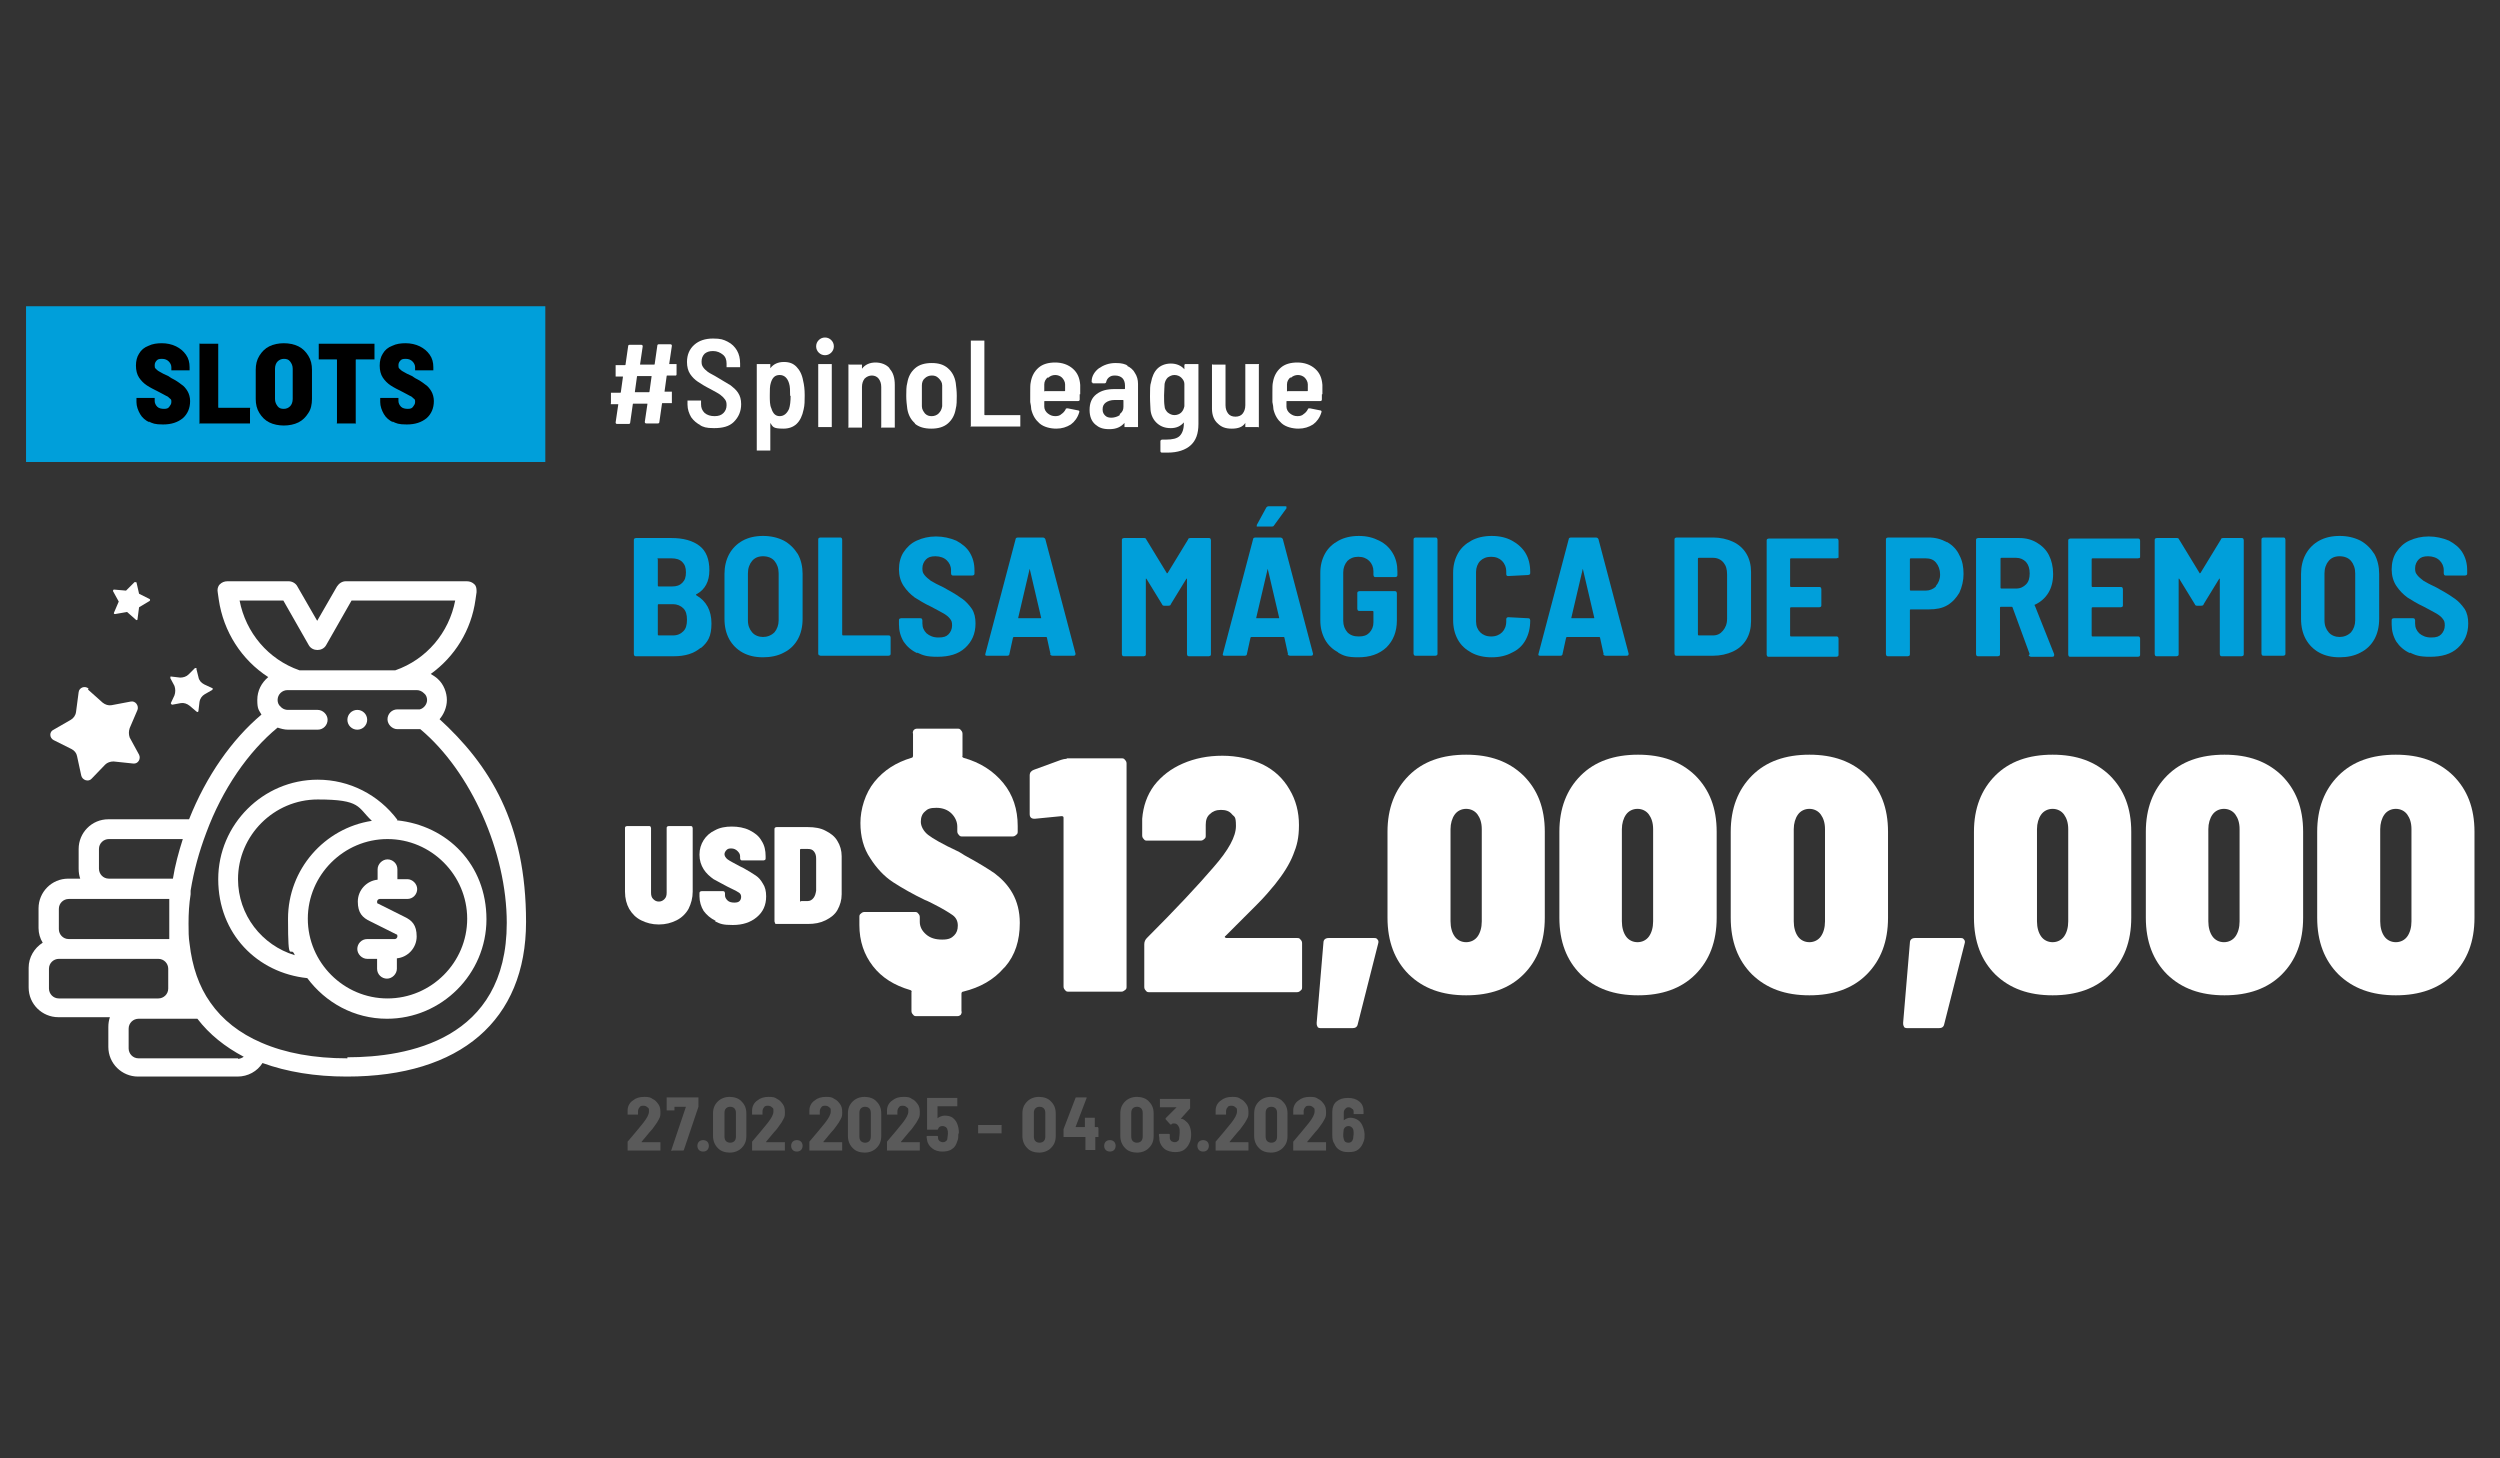 <?xml version="1.0" encoding="UTF-8"?>
<svg id="Layer_1" xmlns="http://www.w3.org/2000/svg" version="1.1" viewBox="0 0 480 280">
  <rect x="0" y="0" width="480" height="280" fill="#333333" stroke="none"/>
  <!-- Generator: Adobe Illustrator 29.6.1, SVG Export Plug-In . SVG Version: 2.1.1 Build 9)  -->
  <defs>
    <style>
      .st0 {
        fill: #009fda;
      }

      .st1 {
        fill: #5a5a5a;
      }

      .st2 {
        fill: #fff;
      }
    </style>
  </defs>
  <rect class="st0" x="5" y="58.8" width="99.7" height="29.9"/>
  <g>
    <path d="M28.7,81.1c-.8-.4-1.4-.9-1.8-1.6-.4-.7-.7-1.5-.7-2.3v-.6c0,0,0-.1,0-.2,0,0,.1,0,.2,0h3.1c0,0,.1,0,.2,0,0,0,0,.1,0,.2v.4c0,.4.2.8.5,1.1.3.3.8.4,1.3.4s.8-.1,1-.4.4-.5.4-.9,0-.5-.3-.7c-.2-.2-.4-.4-.7-.5-.3-.2-.8-.4-1.5-.8-.8-.4-1.6-.8-2.2-1.2s-1.1-.9-1.5-1.5c-.4-.6-.6-1.4-.6-2.3s.2-1.7.6-2.3c.4-.7,1-1.2,1.8-1.5.8-.4,1.7-.5,2.6-.5s1.9.2,2.7.6c.8.4,1.4.9,1.9,1.6.5.7.7,1.5.7,2.4v.4c0,0,0,.1,0,.2,0,0-.1,0-.2,0h-3.1c0,0-.1,0-.2,0,0,0,0-.1,0-.2v-.4c0-.4-.2-.8-.5-1.1s-.7-.5-1.3-.5-.8.1-1,.3c-.2.2-.4.5-.4.9s0,.5.2.7c.2.2.4.4.8.6.3.2.9.5,1.6.8l.6.4c.8.4,1.4.8,1.9,1.2.5.3.9.8,1.2,1.3.3.5.5,1.2.5,1.9,0,1.4-.5,2.5-1.4,3.3-1,.8-2.2,1.2-3.8,1.2s-2-.2-2.8-.6Z"/>
    <path d="M38.3,81.4c0,0,0-.1,0-.2v-15c0,0,0-.1,0-.2s.1,0,.2,0h3.2c0,0,.1,0,.2,0,0,0,0,.1,0,.2v12c0,0,0,.1.1.1h5.8c0,0,.1,0,.2,0s0,.1,0,.2v2.6c0,0,0,.1,0,.2,0,0-.1,0-.2,0h-9.4c0,0-.1,0-.2,0Z"/>
    <path d="M51.7,81.1c-.8-.4-1.4-1-1.9-1.8s-.7-1.7-.7-2.7v-5.6c0-1,.2-1.9.7-2.7s1.1-1.4,1.9-1.8,1.8-.6,2.8-.6,2,.2,2.8.6c.8.4,1.4,1,1.9,1.8.5.8.7,1.7.7,2.7v5.6c0,1-.2,2-.7,2.7-.5.8-1.1,1.4-1.9,1.8-.8.4-1.8.6-2.8.6s-2-.2-2.8-.6ZM55.7,78c.3-.3.5-.8.5-1.4v-5.8c0-.6-.2-1-.5-1.4s-.7-.5-1.2-.5-.9.2-1.2.5-.5.8-.5,1.4v5.8c0,.6.2,1,.5,1.4s.7.5,1.2.5.9-.2,1.2-.5Z"/>
    <path d="M71.9,66c0,0,0,.1,0,.2v2.6c0,0,0,.1,0,.2,0,0-.1,0-.2,0h-3.3c0,0-.1,0-.1.1v12c0,0,0,.1,0,.2s-.1,0-.2,0h-3.2c0,0-.1,0-.2,0s0-.1,0-.2v-12c0,0,0-.1-.1-.1h-3.2c0,0-.1,0-.2,0,0,0,0-.1,0-.2v-2.6c0,0,0-.1,0-.2,0,0,.1,0,.2,0h10.5c0,0,.1,0,.2,0Z"/>
    <path d="M75.5,81.1c-.8-.4-1.4-.9-1.8-1.6-.4-.7-.7-1.5-.7-2.3v-.6c0,0,0-.1,0-.2,0,0,.1,0,.2,0h3.1c0,0,.1,0,.2,0,0,0,0,.1,0,.2v.4c0,.4.2.8.5,1.1.3.3.8.4,1.3.4s.8-.1,1-.4.4-.5.4-.9,0-.5-.3-.7c-.2-.2-.4-.4-.7-.5-.3-.2-.8-.4-1.5-.8-.8-.4-1.6-.8-2.2-1.2s-1.1-.9-1.5-1.5c-.4-.6-.6-1.4-.6-2.3s.2-1.7.6-2.3c.4-.7,1-1.2,1.8-1.5.8-.4,1.7-.5,2.6-.5s1.9.2,2.7.6c.8.4,1.4.9,1.9,1.6.5.7.7,1.5.7,2.4v.4c0,0,0,.1,0,.2,0,0-.1,0-.2,0h-3.1c0,0-.1,0-.2,0,0,0,0-.1,0-.2v-.4c0-.4-.2-.8-.5-1.1s-.7-.5-1.3-.5-.8.1-1,.3c-.2.2-.4.5-.4.9s0,.5.2.7c.2.2.4.4.8.6.3.2.9.5,1.6.8l.6.4c.8.4,1.4.8,1.9,1.2.5.3.9.8,1.2,1.3.3.5.5,1.2.5,1.9,0,1.4-.5,2.5-1.4,3.3-1,.8-2.2,1.2-3.8,1.2s-2-.2-2.8-.6Z"/>
  </g>
  <g>
    <g>
      <path class="st0" d="M134.5,124.4c-1.3,1.1-3,1.6-5.1,1.6h-7.3c-.1,0-.2,0-.3-.1,0,0-.1-.2-.1-.3v-21.9c0-.1,0-.2.1-.3,0,0,.2-.1.3-.1h6.8c2.3,0,4.1.5,5.4,1.5,1.3,1,1.9,2.6,1.9,4.7s-.8,3.7-2.5,4.6c-.1,0-.1.1,0,.2,1.9,1.1,2.9,2.9,2.9,5.4s-.7,3.6-2,4.7ZM126.3,107.3v5.1c0,.1,0,.2.2.2h2.5c.9,0,1.5-.2,2-.7.5-.5.7-1.1.7-2s-.2-1.5-.7-2c-.5-.5-1.2-.7-2.1-.7h-2.5c-.1,0-.2,0-.2.2ZM131.2,121.2c.5-.5.7-1.2.7-2.2s-.2-1.7-.7-2.2c-.5-.5-1.2-.8-2-.8h-2.7c-.1,0-.2,0-.2.2v5.6c0,.1,0,.2.2.2h2.7c.9,0,1.5-.3,2-.8Z"/>
      <path class="st0" d="M142.6,125.3c-1.1-.6-2-1.5-2.6-2.6-.6-1.1-.9-2.4-.9-3.9v-8.6c0-1.4.3-2.7.9-3.8.6-1.1,1.5-2,2.6-2.6s2.4-.9,3.9-.9,2.8.3,4,.9c1.1.6,2,1.5,2.7,2.6.6,1.1.9,2.4.9,3.8v8.6c0,1.5-.3,2.8-.9,3.9-.6,1.1-1.5,2-2.7,2.6-1.1.6-2.5.9-4,.9s-2.8-.3-3.9-.9ZM148.7,121.4c.5-.6.8-1.4.8-2.3v-9c0-1-.3-1.8-.8-2.4-.5-.6-1.3-.9-2.2-.9s-1.6.3-2.1.9c-.5.6-.8,1.4-.8,2.4v9c0,1,.3,1.7.8,2.3.5.6,1.3.9,2.1.9s1.6-.3,2.2-.9Z"/>
      <path class="st0" d="M157.2,125.8c0,0-.1-.2-.1-.3v-21.9c0-.1,0-.2.1-.3,0,0,.2-.1.3-.1h3.8c.1,0,.2,0,.3.1,0,0,.1.2.1.3v18.2c0,.1,0,.2.2.2h8.7c.1,0,.2,0,.3.1,0,0,.1.2.1.3v3.1c0,.1,0,.2-.1.3,0,0-.2.1-.3.1h-13c-.1,0-.2,0-.3-.1Z"/>
      <path class="st0" d="M176.1,125.4c-1.1-.5-2-1.3-2.6-2.2-.6-1-.9-2.1-.9-3.3v-.8c0-.1,0-.2.1-.3,0,0,.2-.1.3-.1h3.7c.1,0,.2,0,.3.1,0,0,.1.2.1.3v.6c0,.8.3,1.4.8,1.9.6.5,1.3.8,2.3.8s1.5-.2,1.9-.6c.4-.4.7-1,.7-1.7s-.1-.9-.4-1.3c-.3-.4-.7-.7-1.2-1-.5-.3-1.3-.7-2.4-1.3-1.3-.6-2.4-1.3-3.2-1.8-.8-.6-1.5-1.3-2.1-2.2-.6-.9-.9-2-.9-3.2s.3-2.4.9-3.3c.6-.9,1.4-1.7,2.5-2.2,1.1-.5,2.3-.8,3.7-.8s2.7.3,3.9.8c1.1.6,2,1.3,2.6,2.3.6,1,.9,2.1.9,3.4v.6c0,.1,0,.2-.1.3,0,0-.2.1-.3.1h-3.7c-.1,0-.2,0-.3-.1,0,0-.1-.2-.1-.3v-.6c0-.8-.3-1.4-.8-1.9-.5-.5-1.3-.8-2.2-.8s-1.4.2-1.8.6c-.4.4-.7,1-.7,1.7s.1.9.4,1.3c.3.4.7.7,1.2,1.1.5.3,1.4.8,2.5,1.3l.7.4c1.3.7,2.2,1.3,2.9,1.8.7.5,1.3,1.2,1.8,1.9.5.8.7,1.7.7,2.8,0,2-.7,3.5-2,4.7-1.3,1.2-3.1,1.7-5.3,1.7s-2.8-.3-3.9-.8Z"/>
      <path class="st0" d="M201.7,125.6l-.7-3.2c0,0,0-.1-.2-.1h-6.1c0,0-.1,0-.2.1l-.7,3.2c0,.2-.2.3-.4.3h-3.9c-.3,0-.4-.1-.3-.4l5.8-22c0-.2.2-.3.5-.3h4.7c.2,0,.4.1.5.3l5.8,22h0c0,.3-.1.4-.4.4h-4c-.2,0-.4-.1-.5-.3ZM195.4,118.7s0,0,.1,0h4.3s0,0,.1,0c0,0,0,0,0-.1l-2.2-9.4c0,0,0-.1,0-.1s0,0,0,.1l-2.2,9.4c0,0,0,.1,0,.1Z"/>
      <path class="st0" d="M228.3,103.3h3.8c.1,0,.2,0,.3.1,0,0,.1.2.1.3v21.9c0,.1,0,.2-.1.3,0,0-.2.1-.3.1h-3.8c-.1,0-.2,0-.3-.1,0,0-.1-.2-.1-.3v-14.4c0,0,0-.1,0-.1,0,0,0,0-.1,0l-3,4.9c0,.2-.2.3-.5.3h-.7c-.2,0-.4,0-.5-.3l-3-4.9c0,0,0,0-.1,0,0,0,0,0,0,.1v14.4c0,.1,0,.2-.1.3,0,0-.2.1-.3.1h-3.8c-.1,0-.2,0-.3-.1,0,0-.1-.2-.1-.3v-21.9c0-.1,0-.2.1-.3,0,0,.2-.1.3-.1h3.8c.2,0,.4,0,.5.3l3.9,6.4c0,.1.1.1.2,0l3.9-6.4c0-.2.2-.3.5-.3Z"/>
      <path class="st0" d="M247.3,125.6l-.7-3.2c0,0,0-.1-.2-.1h-6.1c0,0-.1,0-.2.1l-.7,3.2c0,.2-.2.3-.4.3h-3.9c-.3,0-.4-.1-.3-.4l5.8-22c0-.2.2-.3.5-.3h4.7c.2,0,.4.1.5.3l5.8,22h0c0,.3-.1.4-.4.4h-4c-.2,0-.4-.1-.5-.3ZM241.1,118.7s0,0,.1,0h4.3s0,0,.1,0c0,0,0,0,0-.1l-2.2-9.4c0,0,0-.1,0-.1s0,0,0,.1l-2.2,9.4c0,0,0,.1,0,.1ZM241.3,101.1c0,0,0-.2,0-.3l1.8-3.3c.1-.2.3-.3.5-.3h3.1c.2,0,.3,0,.3.1,0,0,0,.2,0,.3l-2.4,3.3c-.1.2-.3.2-.5.2h-2.6c-.2,0-.2,0-.3-.1Z"/>
      <path class="st0" d="M257,125.3c-1.1-.6-2-1.4-2.6-2.5s-.9-2.3-.9-3.7v-9.1c0-1.4.3-2.6.9-3.7.6-1.1,1.5-1.9,2.6-2.5,1.1-.6,2.4-.9,3.9-.9s2.7.3,3.9.9,2,1.4,2.6,2.4c.6,1,.9,2.2.9,3.5v.7c0,.1,0,.2-.1.3,0,0-.2.1-.3.1h-3.8c-.1,0-.2,0-.3-.1,0,0-.1-.2-.1-.3v-.7c0-.8-.3-1.5-.8-2-.5-.5-1.2-.8-2.1-.8s-1.6.3-2.1.8c-.5.6-.8,1.3-.8,2.2v9.3c0,.9.3,1.6.8,2.2.6.6,1.3.8,2.2.8s1.5-.2,2-.7c.5-.5.8-1.2.8-2v-2c0-.1,0-.2-.2-.2h-2.5c-.1,0-.2,0-.3-.1,0,0-.1-.2-.1-.3v-3c0-.1,0-.2.1-.3,0,0,.2-.1.3-.1h6.8c.1,0,.2,0,.3.1,0,0,.1.2.1.3v5.2c0,2.2-.7,3.9-2,5.2-1.4,1.3-3.2,1.9-5.4,1.9s-2.8-.3-3.9-.9Z"/>
      <path class="st0" d="M271.5,125.8c0,0-.1-.2-.1-.3v-21.9c0-.1,0-.2.1-.3,0,0,.2-.1.3-.1h3.8c.1,0,.2,0,.3.1,0,0,.1.2.1.3v21.9c0,.1,0,.2-.1.3,0,0-.2.1-.3.1h-3.8c-.1,0-.2,0-.3-.1Z"/>
      <path class="st0" d="M282.5,125.3c-1.1-.6-2-1.4-2.6-2.5-.6-1.1-.9-2.3-.9-3.8v-9c0-1.4.3-2.6.9-3.7s1.5-1.9,2.6-2.5c1.1-.6,2.4-.9,3.9-.9s2.8.3,3.9.9c1.1.6,2,1.4,2.6,2.4s.9,2.2.9,3.6v.2c0,.1,0,.2-.1.3,0,0-.2.1-.3.1l-3.8.2c-.3,0-.4-.1-.4-.4v-.4c0-.9-.3-1.6-.8-2.1-.5-.5-1.2-.8-2.1-.8s-1.6.3-2.1.8c-.5.5-.8,1.3-.8,2.1v9.5c0,.9.3,1.6.8,2.1.5.5,1.2.8,2.1.8s1.6-.3,2.1-.8c.5-.5.8-1.2.8-2.1v-.4c0-.2.1-.4.4-.4l3.8.2c.1,0,.2,0,.3.1,0,0,.1.2.1.3h0c0,1.5-.3,2.7-.9,3.8-.6,1.1-1.5,1.9-2.6,2.4-1.1.6-2.4.9-3.9.9s-2.8-.3-3.9-.9Z"/>
      <path class="st0" d="M307.9,125.6l-.7-3.2c0,0,0-.1-.2-.1h-6.1c0,0-.1,0-.2.1l-.7,3.2c0,.2-.2.3-.4.3h-3.9c-.3,0-.4-.1-.3-.4l5.8-22c0-.2.2-.3.5-.3h4.7c.2,0,.4.1.5.3l5.8,22h0c0,.3-.1.4-.4.4h-4c-.2,0-.4-.1-.5-.3ZM301.6,118.7s0,0,.1,0h4.3s0,0,.1,0c0,0,0,0,0-.1l-2.2-9.4c0,0,0-.1,0-.1s0,0,0,.1l-2.2,9.4c0,0,0,.1,0,.1Z"/>
      <path class="st0" d="M321.6,125.8c0,0-.1-.2-.1-.3v-21.9c0-.1,0-.2.1-.3,0,0,.2-.1.3-.1h7c1.4,0,2.7.3,3.8.8,1.1.5,2,1.3,2.6,2.3.6,1,.9,2.2.9,3.5v9.5c0,1.3-.3,2.5-.9,3.5-.6,1-1.5,1.8-2.6,2.3-1.1.5-2.4.8-3.8.8h-7c-.1,0-.2,0-.3-.1ZM326.2,122h2.7c.8,0,1.4-.3,1.9-.9.5-.6.8-1.3.8-2.3v-8.5c0-1-.2-1.7-.7-2.3-.5-.6-1.2-.9-2-.9h-2.7c-.1,0-.2,0-.2.2v14.5c0,.1,0,.2.2.2Z"/>
      <path class="st0" d="M352.9,107.1c0,0-.2.1-.3.1h-8.7c-.1,0-.2,0-.2.2v5.1c0,.1,0,.2.2.2h5.4c.1,0,.2,0,.3.1,0,0,.1.2.1.3v3.1c0,.1,0,.2-.1.3,0,0-.2.1-.3.1h-5.4c-.1,0-.2,0-.2.2v5.2c0,.1,0,.2.2.2h8.7c.1,0,.2,0,.3.1,0,0,.1.2.1.3v3.1c0,.1,0,.2-.1.3,0,0-.2.1-.3.1h-13c-.1,0-.2,0-.3-.1,0,0-.1-.2-.1-.3v-21.9c0-.1,0-.2.1-.3,0,0,.2-.1.3-.1h13c.1,0,.2,0,.3.1,0,0,.1.2.1.3v3.1c0,.1,0,.2-.1.3Z"/>
      <path class="st0" d="M373.9,104.1c1,.6,1.8,1.4,2.3,2.5.6,1.1.8,2.3.8,3.6s-.3,2.5-.8,3.6c-.6,1-1.3,1.8-2.3,2.4-1,.6-2.2.8-3.5.8h-3.5c-.1,0-.2,0-.2.2v8.4c0,.1,0,.2-.1.3,0,0-.2.1-.3.1h-3.8c-.1,0-.2,0-.3-.1,0,0-.1-.2-.1-.3v-22c0-.1,0-.2.1-.3,0,0,.2-.1.3-.1h7.8c1.3,0,2.4.3,3.5.9ZM371.7,112.5c.5-.6.8-1.3.8-2.2s-.3-1.7-.8-2.3c-.5-.6-1.2-.8-2-.8h-2.8c-.1,0-.2,0-.2.2v5.8c0,.1,0,.2.2.2h2.8c.8,0,1.5-.3,2-.8Z"/>
      <path class="st0" d="M389.7,125.6l-3.3-9c0,0,0-.1-.2-.1h-2c-.1,0-.2,0-.2.2v8.9c0,.1,0,.2-.1.3,0,0-.2.1-.3.1h-3.8c-.1,0-.2,0-.3-.1,0,0-.1-.2-.1-.3v-21.9c0-.1,0-.2.1-.3,0,0,.2-.1.3-.1h7.9c1.3,0,2.4.3,3.4.9,1,.6,1.8,1.4,2.3,2.4.5,1,.8,2.2.8,3.6s-.3,2.6-.9,3.6c-.6,1-1.5,1.8-2.6,2.3-.1,0-.1.1,0,.2l3.7,9.3s0,0,0,.2c0,.2-.1.3-.4.3h-4c-.2,0-.4-.1-.5-.3ZM384.1,107.3v5.5c0,.1,0,.2.2.2h2.8c.8,0,1.4-.3,1.9-.8.5-.5.7-1.2.7-2.1s-.2-1.6-.7-2.2c-.5-.5-1.1-.8-1.9-.8h-2.8c-.1,0-.2,0-.2.2Z"/>
      <path class="st0" d="M410.8,107.1c0,0-.2.1-.3.1h-8.7c-.1,0-.2,0-.2.2v5.1c0,.1,0,.2.2.2h5.4c.1,0,.2,0,.3.1,0,0,.1.2.1.3v3.1c0,.1,0,.2-.1.3,0,0-.2.1-.3.1h-5.4c-.1,0-.2,0-.2.2v5.2c0,.1,0,.2.2.2h8.7c.1,0,.2,0,.3.1,0,0,.1.2.1.3v3.1c0,.1,0,.2-.1.3,0,0-.2.1-.3.1h-13c-.1,0-.2,0-.3-.1,0,0-.1-.2-.1-.3v-21.9c0-.1,0-.2.1-.3,0,0,.2-.1.3-.1h13c.1,0,.2,0,.3.1,0,0,.1.2.1.3v3.1c0,.1,0,.2-.1.3Z"/>
      <path class="st0" d="M426.6,103.3h3.8c.1,0,.2,0,.3.1,0,0,.1.2.1.3v21.9c0,.1,0,.2-.1.3,0,0-.2.1-.3.1h-3.8c-.1,0-.2,0-.3-.1,0,0-.1-.2-.1-.3v-14.4c0,0,0-.1,0-.1,0,0,0,0-.1,0l-3,4.9c0,.2-.2.3-.5.3h-.7c-.2,0-.4,0-.5-.3l-3-4.9c0,0,0,0-.1,0,0,0,0,0,0,.1v14.4c0,.1,0,.2-.1.3,0,0-.2.1-.3.1h-3.8c-.1,0-.2,0-.3-.1,0,0-.1-.2-.1-.3v-21.9c0-.1,0-.2.1-.3,0,0,.2-.1.3-.1h3.8c.2,0,.4,0,.5.3l3.9,6.4c0,.1.1.1.2,0l3.9-6.4c0-.2.2-.3.5-.3Z"/>
      <path class="st0" d="M434.3,125.8c0,0-.1-.2-.1-.3v-21.9c0-.1,0-.2.1-.3,0,0,.2-.1.3-.1h3.8c.1,0,.2,0,.3.1,0,0,.1.2.1.3v21.9c0,.1,0,.2-.1.3,0,0-.2.1-.3.1h-3.8c-.1,0-.2,0-.3-.1Z"/>
      <path class="st0" d="M445.3,125.3c-1.1-.6-2-1.5-2.6-2.6-.6-1.1-.9-2.4-.9-3.9v-8.6c0-1.4.3-2.7.9-3.8.6-1.1,1.5-2,2.6-2.6s2.4-.9,3.9-.9,2.8.3,4,.9c1.1.6,2,1.5,2.7,2.6.6,1.1.9,2.4.9,3.8v8.6c0,1.5-.3,2.8-.9,3.9-.6,1.1-1.5,2-2.7,2.6-1.1.6-2.5.9-4,.9s-2.8-.3-3.9-.9ZM451.4,121.4c.5-.6.8-1.4.8-2.3v-9c0-1-.3-1.8-.8-2.4-.5-.6-1.3-.9-2.2-.9s-1.6.3-2.1.9c-.5.6-.8,1.4-.8,2.4v9c0,1,.3,1.7.8,2.3.5.6,1.3.9,2.1.9s1.6-.3,2.2-.9Z"/>
      <path class="st0" d="M462.7,125.4c-1.1-.5-2-1.3-2.6-2.2-.6-1-.9-2.1-.9-3.3v-.8c0-.1,0-.2.1-.3,0,0,.2-.1.3-.1h3.7c.1,0,.2,0,.3.1,0,0,.1.2.1.3v.6c0,.8.3,1.4.8,1.9.6.5,1.3.8,2.3.8s1.5-.2,1.9-.6c.4-.4.7-1,.7-1.7s-.1-.9-.4-1.3c-.3-.4-.7-.7-1.2-1-.5-.3-1.3-.7-2.4-1.3-1.3-.6-2.4-1.3-3.2-1.8-.8-.6-1.5-1.3-2.1-2.2-.6-.9-.9-2-.9-3.2s.3-2.4.9-3.3c.6-.9,1.4-1.7,2.5-2.2,1.1-.5,2.3-.8,3.7-.8s2.7.3,3.9.8c1.1.6,2,1.3,2.6,2.3.6,1,.9,2.1.9,3.4v.6c0,.1,0,.2-.1.3,0,0-.2.1-.3.1h-3.7c-.1,0-.2,0-.3-.1,0,0-.1-.2-.1-.3v-.6c0-.8-.3-1.4-.8-1.9-.5-.5-1.3-.8-2.2-.8s-1.4.2-1.8.6c-.4.4-.7,1-.7,1.7s.1.9.4,1.3c.3.4.7.7,1.2,1.1.5.3,1.4.8,2.5,1.3l.7.4c1.3.7,2.2,1.3,2.9,1.8.7.5,1.3,1.2,1.8,1.9.5.8.7,1.7.7,2.8,0,2-.7,3.5-2,4.7-1.3,1.2-3.1,1.7-5.3,1.7s-2.8-.3-3.9-.8Z"/>
    </g>
    <g>
      <path class="st1" d="M123.2,219.3s0,0,0,0h3.5s0,0,.1,0c0,0,0,0,0,.1v1.4s0,0,0,.1c0,0,0,0-.1,0h-6.1s0,0-.1,0c0,0,0,0,0-.1v-1.4c0,0,0-.1,0-.2,1.2-1.4,2.2-2.6,3-3.6.7-.9,1.1-1.6,1.1-2.2s0-.6-.3-.8c-.2-.2-.4-.3-.8-.3s-.6.1-.7.3c-.2.2-.3.5-.3.8v.5s0,0,0,.1c0,0,0,0-.1,0h-1.8s0,0-.1,0c0,0,0,0,0-.1v-.7c0-.8.4-1.5,1-1.9.6-.5,1.3-.7,2.2-.7s1.2.1,1.6.4c.5.2.8.6,1.1,1,.3.4.4.9.4,1.5s0,.9-.3,1.4c-.2.4-.5.9-.9,1.4-.2.3-.5.7-.9,1.1-.3.4-.7.8-1,1.2l-.5.6s0,0,0,0Z"/>
      <path class="st1" d="M128.9,221s0,0,0-.2l2.8-8.3c0,0,0,0,0,0h-2.2s0,0,0,0v.6s0,0,0,.1c0,0,0,0-.1,0h-1.3s0,0-.1,0c0,0,0,0,0-.1v-2.3s0,0,0-.1c0,0,0,0,.1,0h5.9s0,0,.1,0c0,0,0,0,0,.1v1.5c0,0,0,.2,0,.2l-2.8,8.3c0,0,0,.1-.2.1h-1.8c0,0-.1,0-.1,0Z"/>
      <path class="st1" d="M134.2,220.8c-.2-.2-.3-.5-.3-.8s.1-.6.3-.8c.2-.2.5-.3.8-.3s.6.1.8.3c.2.2.3.5.3.8s-.1.6-.3.8c-.2.2-.5.3-.8.3s-.6-.1-.8-.3Z"/>
      <path class="st1" d="M137.8,220.4c-.6-.6-.9-1.4-.9-2.3v-4.3c0-1,.3-1.7.9-2.3.6-.6,1.4-.9,2.3-.9s1.8.3,2.3.9c.6.6.9,1.3.9,2.3v4.3c0,1-.3,1.7-.9,2.3-.6.6-1.4.9-2.3.9s-1.8-.3-2.3-.9ZM141,219.1c.2-.2.3-.5.3-.9v-4.5c0-.4-.1-.7-.3-.9-.2-.2-.5-.3-.8-.3s-.6.1-.8.3c-.2.2-.3.5-.3.9v4.5c0,.4.1.7.3.9s.5.3.8.3.6-.1.8-.3Z"/>
      <path class="st1" d="M147.1,219.3s0,0,0,0h3.5s0,0,.1,0c0,0,0,0,0,.1v1.4s0,0,0,.1c0,0,0,0-.1,0h-6.1s0,0-.1,0c0,0,0,0,0-.1v-1.4c0,0,0-.1,0-.2,1.2-1.4,2.2-2.6,3-3.6.7-.9,1.1-1.6,1.1-2.2s0-.6-.3-.8c-.2-.2-.4-.3-.8-.3s-.6.1-.7.3c-.2.2-.3.5-.3.8v.5s0,0,0,.1c0,0,0,0-.1,0h-1.8s0,0-.1,0c0,0,0,0,0-.1v-.7c0-.8.4-1.5,1-1.9.6-.5,1.3-.7,2.2-.7s1.2.1,1.6.4c.5.2.8.6,1.1,1,.3.4.4.9.4,1.5s0,.9-.3,1.4c-.2.4-.5.9-.9,1.4-.2.3-.5.7-.9,1.1-.3.4-.7.8-1,1.2l-.5.6s0,0,0,0Z"/>
      <path class="st1" d="M152.2,220.8c-.2-.2-.3-.5-.3-.8s.1-.6.3-.8c.2-.2.5-.3.8-.3s.6.1.8.3c.2.2.3.5.3.8s-.1.6-.3.8c-.2.2-.5.3-.8.3s-.6-.1-.8-.3Z"/>
      <path class="st1" d="M158.1,219.3s0,0,0,0h3.5s0,0,.1,0c0,0,0,0,0,.1v1.4s0,0,0,.1c0,0,0,0-.1,0h-6.1s0,0-.1,0c0,0,0,0,0-.1v-1.4c0,0,0-.1,0-.2,1.2-1.4,2.2-2.6,3-3.6.7-.9,1.1-1.6,1.1-2.2s0-.6-.3-.8c-.2-.2-.4-.3-.8-.3s-.6.1-.7.3c-.2.2-.3.5-.3.8v.5s0,0,0,.1c0,0,0,0-.1,0h-1.8s0,0-.1,0c0,0,0,0,0-.1v-.7c0-.8.4-1.5,1-1.9.6-.5,1.3-.7,2.2-.7s1.2.1,1.6.4c.5.2.8.6,1.1,1,.3.4.4.9.4,1.5s0,.9-.3,1.4c-.2.4-.5.9-.9,1.4-.2.3-.5.7-.9,1.1-.3.4-.7.8-1,1.2l-.5.6s0,0,0,0Z"/>
      <path class="st1" d="M163.7,220.4c-.6-.6-.9-1.4-.9-2.3v-4.3c0-1,.3-1.7.9-2.3.6-.6,1.4-.9,2.3-.9s1.8.3,2.3.9c.6.6.9,1.3.9,2.3v4.3c0,1-.3,1.7-.9,2.3-.6.6-1.4.9-2.3.9s-1.8-.3-2.3-.9ZM166.9,219.1c.2-.2.3-.5.3-.9v-4.5c0-.4-.1-.7-.3-.9-.2-.2-.5-.3-.8-.3s-.6.1-.8.3c-.2.2-.3.5-.3.9v4.5c0,.4.1.7.3.9s.5.3.8.3.6-.1.8-.3Z"/>
      <path class="st1" d="M173,219.3s0,0,0,0h3.5s0,0,.1,0c0,0,0,0,0,.1v1.4s0,0,0,.1c0,0,0,0-.1,0h-6.1s0,0-.1,0c0,0,0,0,0-.1v-1.4c0,0,0-.1,0-.2,1.2-1.4,2.2-2.6,3-3.6.7-.9,1.1-1.6,1.1-2.2s0-.6-.3-.8c-.2-.2-.4-.3-.8-.3s-.6.1-.7.3c-.2.2-.3.5-.3.8v.5s0,0,0,.1c0,0,0,0-.1,0h-1.8s0,0-.1,0c0,0,0,0,0-.1v-.7c0-.8.4-1.5,1-1.9.6-.5,1.3-.7,2.2-.7s1.2.1,1.6.4c.5.2.8.6,1.1,1,.3.4.4.9.4,1.5s0,.9-.3,1.4c-.2.4-.5.9-.9,1.4-.2.3-.5.7-.9,1.1-.3.4-.7.8-1,1.2l-.5.6s0,0,0,0Z"/>
      <path class="st1" d="M184,217.8c0,.5,0,.9-.2,1.3-.2.7-.5,1.2-1,1.5-.5.4-1.2.5-1.9.5s-1.4-.2-1.9-.6c-.5-.4-.9-.9-1-1.6,0-.2-.1-.4-.1-.6h0c0-.1,0-.2.2-.2h1.8c.1,0,.2,0,.2.2,0,.1,0,.2,0,.2,0,.3.2.5.3.6.2.1.4.2.6.2s.4,0,.6-.2c.2-.1.3-.3.3-.6,0-.2.1-.5.1-.8s0-.6-.1-.8c0-.2-.2-.4-.3-.5-.2-.1-.4-.2-.6-.2-.5,0-.8.2-.9.6,0,0,0,.1-.2.1h-1.8s0,0-.1,0c0,0,0,0,0-.1v-5.9s0,0,0-.1c0,0,0,0,.1,0h5.6s0,0,.1,0c0,0,0,0,0,.1v1.4s0,0,0,.1c0,0,0,0-.1,0h-3.7s0,0,0,0v2.3s0,0,0,0c0,0,0,0,0,0,.4-.3.9-.5,1.4-.5s1.1.1,1.5.4c.4.3.7.7.9,1.2.2.5.3,1.1.3,1.7Z"/>
      <path class="st1" d="M187.8,217.6s0,0,0-.1v-1.4s0,0,0-.1c0,0,0,0,.1,0h4.3s0,0,.1,0,0,0,0,.1v1.4s0,0,0,.1c0,0,0,0-.1,0h-4.3s0,0-.1,0Z"/>
      <path class="st1" d="M197.2,220.4c-.6-.6-.9-1.4-.9-2.3v-4.3c0-1,.3-1.7.9-2.3.6-.6,1.4-.9,2.3-.9s1.8.3,2.3.9c.6.6.9,1.3.9,2.3v4.3c0,1-.3,1.7-.9,2.3-.6.6-1.4.9-2.3.9s-1.8-.3-2.3-.9ZM200.4,219.1c.2-.2.3-.5.3-.9v-4.5c0-.4-.1-.7-.3-.9-.2-.2-.5-.3-.8-.3s-.6.1-.8.3c-.2.2-.3.5-.3.9v4.5c0,.4.1.7.3.9s.5.3.8.3.6-.1.8-.3Z"/>
      <path class="st1" d="M210.9,216.6s0,0,0,.1v1.5s0,0,0,.1c0,0,0,0-.1,0h-.5s0,0,0,0v2.4s0,0,0,.1c0,0,0,0-.1,0h-1.7s0,0-.1,0c0,0,0,0,0-.1v-2.4s0,0,0,0h-4.1s0,0-.1,0c0,0,0,0,0-.1v-1.2c0,0,0-.1,0-.2l2.3-6c0,0,0-.1.2-.1h1.8c.1,0,.2,0,.1.2l-2.1,5.5c0,0,0,0,0,0h1.8s0,0,0,0v-1.7s0,0,0-.1c0,0,0,0,.1,0h1.7s0,0,.1,0c0,0,0,0,0,.1v1.7s0,0,0,0h.5s0,0,.1,0Z"/>
      <path class="st1" d="M212.3,220.8c-.2-.2-.3-.5-.3-.8s.1-.6.3-.8c.2-.2.5-.3.8-.3s.6.1.8.3c.2.2.3.5.3.8s-.1.6-.3.8c-.2.2-.5.3-.8.3s-.6-.1-.8-.3Z"/>
      <path class="st1" d="M216,220.4c-.6-.6-.9-1.4-.9-2.3v-4.3c0-1,.3-1.7.9-2.3.6-.6,1.4-.9,2.3-.9s1.8.3,2.3.9c.6.6.9,1.3.9,2.3v4.3c0,1-.3,1.7-.9,2.3-.6.6-1.4.9-2.3.9s-1.8-.3-2.3-.9ZM219.1,219.1c.2-.2.3-.5.3-.9v-4.5c0-.4-.1-.7-.3-.9-.2-.2-.5-.3-.8-.3s-.6.1-.8.3c-.2.2-.3.5-.3.9v4.5c0,.4.1.7.3.9s.5.3.8.3.6-.1.8-.3Z"/>
      <path class="st1" d="M228.7,217.8c0,.7-.1,1.3-.4,1.8-.2.5-.6.9-1,1.2-.5.3-1,.4-1.7.4s-1.5-.2-2-.6c-.5-.4-.9-1-1-1.7,0-.3,0-.6-.1-1,0-.1,0-.2.2-.2h1.7c.1,0,.2,0,.2.2,0,.3,0,.5,0,.6,0,.3.2.5.3.6.2.1.4.2.6.2s.4,0,.6-.2c.2-.1.3-.3.3-.6,0-.3.1-.6.1-1s0-.8-.1-1c-.2-.5-.5-.8-.9-.8s-.4,0-.6.2c0,0,0,0-.1,0,0,0-.1,0-.1,0l-.9-1c0,0,0-.1,0-.1s0,0,0-.1l2.1-2.1s0,0,0,0,0,0,0,0h-3.1s0,0-.1,0c0,0,0,0,0-.1v-1.4s0,0,0-.1c0,0,0,0,.1,0h5.6s0,0,.1,0c0,0,0,0,0,.1v1.5c0,0,0,.1,0,.2l-1.8,2s0,0,0,0c.4,0,.7.2,1,.5.3.2.5.5.7.9.2.5.3,1,.3,1.7Z"/>
      <path class="st1" d="M230.2,220.8c-.2-.2-.3-.5-.3-.8s.1-.6.3-.8c.2-.2.5-.3.8-.3s.6.1.8.3c.2.2.3.5.3.8s-.1.6-.3.8c-.2.2-.5.3-.8.3s-.6-.1-.8-.3Z"/>
      <path class="st1" d="M236.1,219.3s0,0,0,0h3.5s0,0,.1,0c0,0,0,0,0,.1v1.4s0,0,0,.1c0,0,0,0-.1,0h-6.1s0,0-.1,0c0,0,0,0,0-.1v-1.4c0,0,0-.1,0-.2,1.2-1.4,2.2-2.6,3-3.6.7-.9,1.1-1.6,1.1-2.2s0-.6-.3-.8c-.2-.2-.4-.3-.8-.3s-.6.1-.7.3c-.2.2-.3.5-.3.8v.5s0,0,0,.1c0,0,0,0-.1,0h-1.8s0,0-.1,0c0,0,0,0,0-.1v-.7c0-.8.4-1.5,1-1.9.6-.5,1.3-.7,2.2-.7s1.2.1,1.6.4c.5.2.8.6,1.1,1,.3.4.4.9.4,1.5s0,.9-.3,1.4c-.2.4-.5.9-.9,1.4-.2.3-.5.7-.9,1.1-.3.4-.7.8-1,1.2l-.5.6s0,0,0,0Z"/>
      <path class="st1" d="M241.7,220.4c-.6-.6-.9-1.4-.9-2.3v-4.3c0-1,.3-1.7.9-2.3.6-.6,1.4-.9,2.3-.9s1.8.3,2.3.9c.6.6.9,1.3.9,2.3v4.3c0,1-.3,1.7-.9,2.3-.6.6-1.4.9-2.3.9s-1.8-.3-2.3-.9ZM244.9,219.1c.2-.2.3-.5.3-.9v-4.5c0-.4-.1-.7-.3-.9-.2-.2-.5-.3-.8-.3s-.6.1-.8.3c-.2.2-.3.5-.3.9v4.5c0,.4.1.7.3.9s.5.3.8.3.6-.1.8-.3Z"/>
      <path class="st1" d="M251,219.3s0,0,0,0h3.5s0,0,.1,0c0,0,0,0,0,.1v1.4s0,0,0,.1c0,0,0,0-.1,0h-6.1s0,0-.1,0c0,0,0,0,0-.1v-1.4c0,0,0-.1,0-.2,1.2-1.4,2.2-2.6,3-3.6.7-.9,1.1-1.6,1.1-2.2s0-.6-.3-.8c-.2-.2-.4-.3-.8-.3s-.6.1-.7.3c-.2.2-.3.5-.3.8v.5s0,0,0,.1c0,0,0,0-.1,0h-1.8s0,0-.1,0c0,0,0,0,0-.1v-.7c0-.8.4-1.5,1-1.9.6-.5,1.3-.7,2.2-.7s1.2.1,1.6.4c.5.2.8.6,1.1,1,.3.4.4.9.4,1.5s0,.9-.3,1.4c-.2.4-.5.9-.9,1.4-.2.3-.5.7-.9,1.1-.3.4-.7.8-1,1.2l-.5.6s0,0,0,0Z"/>
      <path class="st1" d="M262,217.8c0,.5,0,1-.2,1.4-.2.6-.5,1.1-1,1.5s-1.1.5-1.9.5-1.2-.1-1.7-.4c-.5-.3-.8-.7-1-1.2,0,0,0,0,0,0,0,0,0,0,0,0-.3-.4-.4-1-.4-1.6v-4.6c0-.8.3-1.5.8-1.9.6-.5,1.3-.7,2.2-.7s1.6.2,2.2.7c.6.5.8,1.1.8,1.9v.4s0,0,0,.1c0,0,0,0-.1,0h-1.7s0,0-.1,0c0,0,0,0,0-.1v-.2c0-.3,0-.6-.3-.7-.2-.2-.4-.3-.6-.3s-.5,0-.7.3c-.2.2-.3.4-.3.8v1.4s0,0,0,0c0,0,0,0,0,0,.4-.3.8-.5,1.3-.5s1.1.2,1.5.5c.4.3.7.7.9,1.3.2.5.3,1,.3,1.6ZM259.9,217.8c0-.4,0-.7-.1-1-.2-.4-.5-.6-.9-.6s-.7.2-.9.6c0,.2-.1.6-.1,1s0,.6.1.9c.1.5.4.7.9.7s.8-.3.9-.8c0-.3.1-.6.1-.9Z"/>
    </g>
    <g>
      <path class="st2" d="M123.1,176.7c-1-.5-1.7-1.2-2.3-2.2-.5-.9-.8-2-.8-3.3v-12.2c0-.1,0-.2.1-.3,0,0,.2-.1.3-.1h4.2c.1,0,.2,0,.3.1,0,0,.1.2.1.3v12.4c0,.5.1.9.4,1.2.3.3.6.5,1.1.5s.8-.2,1.1-.5c.3-.3.4-.7.4-1.2v-12.4c0-.1,0-.2.1-.3,0,0,.2-.1.3-.1h4.2c.1,0,.2,0,.3.1,0,0,.1.2.1.3v12.2c0,1.2-.3,2.3-.8,3.3-.5.9-1.3,1.7-2.3,2.2-1,.5-2.1.8-3.4.8s-2.4-.3-3.4-.8Z"/>
      <path class="st2" d="M137.4,176.8c-1-.5-1.7-1.1-2.3-1.9-.5-.8-.8-1.8-.8-2.8v-.6c0-.1,0-.2.1-.3,0,0,.2-.1.3-.1h4.1c.1,0,.2,0,.3.1,0,0,.1.2.1.3v.4c0,.4.2.7.5,1,.3.3.8.4,1.3.4s.8-.1,1-.3c.2-.2.3-.5.3-.8s-.1-.6-.4-.8-.8-.5-1.7-.9l-.6-.3c-1-.5-1.8-1-2.6-1.4-.7-.5-1.4-1.1-1.9-1.9-.5-.8-.8-1.7-.8-2.8s.3-2,.8-2.8c.5-.8,1.3-1.5,2.2-1.9.9-.5,2-.7,3.2-.7s2.4.2,3.4.7c1,.5,1.8,1.1,2.3,2,.6.9.8,1.9.8,3v.4c0,.1,0,.2-.1.3,0,0-.2.1-.3.1h-4.1c-.1,0-.2,0-.3-.1,0,0-.1-.2-.1-.3v-.4c0-.4-.2-.7-.5-1-.3-.3-.7-.5-1.2-.5s-.7.1-.9.3-.4.5-.4.8.2.7.6,1c.4.3,1.2.7,2.3,1.3.2.1.4.2.8.4.9.5,1.7,1,2.3,1.4.6.4,1,.9,1.4,1.6.4.6.6,1.4.6,2.4,0,1.7-.6,3-1.8,4-1.2,1-2.7,1.5-4.6,1.5s-2.4-.2-3.4-.7Z"/>
      <path class="st2" d="M148.8,177.2c0,0-.1-.2-.1-.3v-17.7c0-.1,0-.2.1-.3,0,0,.2-.1.3-.1h6c1.3,0,2.5.2,3.4.7,1,.5,1.8,1.1,2.3,2,.5.8.8,1.8.8,2.9v7.3c0,1.1-.3,2.1-.8,3-.5.9-1.3,1.5-2.3,2-1,.5-2.1.7-3.4.7h-6c-.1,0-.2,0-.3-.1ZM153.8,173h1.3c.4,0,.8-.2,1.1-.6.3-.4.4-.8.5-1.4v-6.1c0-.6-.1-1-.4-1.4-.3-.4-.7-.5-1.2-.5h-1.3c-.1,0-.2,0-.2.2v9.7c0,.1,0,.2.2.2Z"/>
      <path class="st2" d="M192.7,185.9c-1.9,2.2-4.5,3.7-7.8,4.5-.2,0-.3.2-.3.4v3.3c.1.3,0,.5-.1.7-.2.2-.4.3-.7.3h-7.8c-.3,0-.5,0-.7-.3-.2-.2-.3-.4-.3-.7v-3.6c.1-.2,0-.3-.2-.4-3.1-.9-5.5-2.4-7.2-4.6-1.7-2.2-2.6-4.8-2.6-7.9v-1.5c0-.3,0-.5.3-.7.2-.2.4-.3.7-.3h9.6c.3,0,.5,0,.7.3.2.2.3.4.3.7v.9c0,.9.4,1.7,1.2,2.4.8.7,1.8,1,3.1,1s1.8-.3,2.3-.8c.5-.5.7-1.1.7-1.9s-.3-1.5-1-2c-.7-.5-2-1.3-4-2.3-.6-.3-1-.5-1.3-.6-2.3-1.1-4.4-2.3-6.1-3.4-1.7-1.1-3.2-2.7-4.4-4.6-1.3-1.9-1.9-4.2-1.9-6.8s.9-5.7,2.7-7.9c1.8-2.2,4.1-3.7,7.1-4.6.2,0,.3-.2.3-.4v-4.2c-.1-.3,0-.5.1-.7.2-.2.4-.3.7-.3h7.7c.3,0,.5,0,.7.3.2.2.3.4.3.7v4.2c-.1.2,0,.3.2.4,3.2.9,5.7,2.5,7.6,4.8,1.9,2.3,2.8,5.1,2.8,8.3v1c0,.3,0,.5-.3.7-.2.2-.4.3-.7.3h-9.6c-.3,0-.5,0-.7-.3-.2-.2-.3-.4-.3-.7v-.9c0-.9-.4-1.8-1.1-2.5-.7-.7-1.7-1.1-2.9-1.1s-1.7.2-2.2.7c-.6.5-.8,1.2-.8,2s.5,1.8,1.4,2.5c.9.7,2.8,1.8,5.6,3.1.3.1.5.3.9.5.3.2.6.4,1,.6,2.2,1.2,4,2.3,5.3,3.2,1.3,1,2.5,2.2,3.4,3.8.9,1.6,1.4,3.5,1.4,5.7,0,3.4-.9,6.2-2.8,8.4Z"/>
      <path class="st2" d="M204.8,145.6h10.5c.3,0,.5,0,.7.3.2.2.3.4.3.7v42.8c0,.3,0,.5-.3.7s-.4.3-.7.3h-10.1c-.3,0-.5,0-.7-.3-.2-.2-.3-.4-.3-.7v-32.4c0-.2-.1-.3-.4-.3l-5.1.5h-.1c-.6,0-.9-.3-.9-.9v-7.4c0-.6.3-.9.8-1.1l5.2-1.9c.3-.1.7-.2,1.1-.2Z"/>
      <path class="st2" d="M235.2,179.9c0,.1.1.2.3.2h13.5c.3,0,.5,0,.7.3.2.2.3.4.3.7v8.4c0,.3,0,.5-.3.7-.2.2-.4.3-.7.3h-28.3c-.3,0-.5,0-.7-.3-.2-.2-.3-.4-.3-.7v-8.2c0-.5.2-.9.5-1.2,5.6-5.6,9.8-10.1,12.8-13.6,2.9-3.3,4.3-5.9,4.3-7.9s-.3-1.7-.8-2.3-1.2-.8-2.1-.8-1.6.3-2.1.8c-.6.5-.8,1.2-.8,2.1v2c0,.3,0,.5-.3.7-.2.2-.4.3-.7.3h-10.2c-.3,0-.5,0-.7-.3-.2-.2-.3-.4-.3-.7v-3.2c.2-2.4.9-4.5,2.3-6.4,1.4-1.8,3.2-3.2,5.5-4.2,2.3-1,4.8-1.5,7.6-1.5s5.5.6,7.8,1.7c2.2,1.1,3.9,2.7,5.1,4.8,1.2,2,1.8,4.3,1.8,6.8s-.4,4-1.1,5.7c-.7,1.8-1.9,3.7-3.5,5.7-.9,1.1-2,2.4-3.4,3.8-1.4,1.4-2.8,2.8-4.1,4.1l-2,2c-.1,0-.2.2-.1.3Z"/>
      <path class="st2" d="M253,197.1c-.2-.2-.2-.4-.2-.7l1.3-15.4c0-.6.4-.9,1-.9h8.7c.3,0,.5,0,.7.3.2.2.2.5.1.8l-3.9,15.4c-.1.6-.5.8-1,.8h-6c-.3,0-.6,0-.8-.3Z"/>
      <path class="st2" d="M270.5,187.1c-2.7-2.7-4.1-6.3-4.1-10.9v-16.5c0-4.5,1.4-8.1,4.1-10.8,2.7-2.7,6.4-4,11-4s8.2,1.3,11,4c2.7,2.7,4.1,6.2,4.1,10.8v16.5c0,4.6-1.4,8.2-4.1,10.9-2.7,2.7-6.4,4-11,4s-8.2-1.3-11-4ZM283.7,179.8c.5-.7.8-1.7.8-2.9v-17.7c0-1.2-.3-2.1-.8-2.8-.5-.7-1.3-1.1-2.2-1.1s-1.7.4-2.2,1.1c-.5.7-.8,1.7-.8,2.8v17.7c0,1.2.3,2.2.8,2.9.5.7,1.3,1.1,2.2,1.1s1.7-.4,2.2-1.1Z"/>
      <path class="st2" d="M303.5,187.1c-2.7-2.7-4.1-6.3-4.1-10.9v-16.5c0-4.5,1.4-8.1,4.1-10.8,2.7-2.7,6.4-4,11-4s8.2,1.3,11,4c2.7,2.7,4.1,6.2,4.1,10.8v16.5c0,4.6-1.4,8.2-4.1,10.9-2.7,2.7-6.4,4-11,4s-8.2-1.3-11-4ZM316.6,179.8c.5-.7.8-1.7.8-2.9v-17.7c0-1.2-.3-2.1-.8-2.8-.5-.7-1.3-1.1-2.2-1.1s-1.7.4-2.2,1.1c-.5.7-.8,1.7-.8,2.8v17.7c0,1.2.3,2.2.8,2.9.5.7,1.3,1.1,2.2,1.1s1.7-.4,2.2-1.1Z"/>
      <path class="st2" d="M336.4,187.1c-2.7-2.7-4.1-6.3-4.1-10.9v-16.5c0-4.5,1.4-8.1,4.1-10.8,2.7-2.7,6.4-4,11-4s8.2,1.3,11,4c2.7,2.7,4.1,6.2,4.1,10.8v16.5c0,4.6-1.4,8.2-4.1,10.9-2.7,2.7-6.4,4-11,4s-8.2-1.3-11-4ZM349.6,179.8c.5-.7.8-1.7.8-2.9v-17.7c0-1.2-.3-2.1-.8-2.8-.5-.7-1.3-1.1-2.2-1.1s-1.7.4-2.2,1.1c-.5.7-.8,1.7-.8,2.8v17.7c0,1.2.3,2.2.8,2.9.5.7,1.3,1.1,2.2,1.1s1.7-.4,2.2-1.1Z"/>
      <path class="st2" d="M365.6,197.1c-.2-.2-.2-.4-.2-.7l1.3-15.4c0-.6.4-.9,1-.9h8.7c.3,0,.5,0,.7.3.2.2.2.5.1.8l-3.9,15.4c-.1.6-.5.8-1,.8h-6c-.3,0-.6,0-.8-.3Z"/>
      <path class="st2" d="M383.1,187.1c-2.7-2.7-4.1-6.3-4.1-10.9v-16.5c0-4.5,1.4-8.1,4.1-10.8,2.7-2.7,6.4-4,11-4s8.2,1.3,11,4c2.7,2.7,4.1,6.2,4.1,10.8v16.5c0,4.6-1.4,8.2-4.1,10.9-2.7,2.7-6.4,4-11,4s-8.2-1.3-11-4ZM396.3,179.8c.5-.7.8-1.7.8-2.9v-17.7c0-1.2-.3-2.1-.8-2.8-.5-.7-1.3-1.1-2.2-1.1s-1.7.4-2.2,1.1c-.5.7-.8,1.7-.8,2.8v17.7c0,1.2.3,2.2.8,2.9.5.7,1.3,1.1,2.2,1.1s1.7-.4,2.2-1.1Z"/>
      <path class="st2" d="M416.1,187.1c-2.7-2.7-4.1-6.3-4.1-10.9v-16.5c0-4.5,1.4-8.1,4.1-10.8,2.7-2.7,6.4-4,11-4s8.2,1.3,11,4c2.7,2.7,4.1,6.2,4.1,10.8v16.5c0,4.6-1.4,8.2-4.1,10.9-2.7,2.7-6.4,4-11,4s-8.2-1.3-11-4ZM429.2,179.8c.5-.7.8-1.7.8-2.9v-17.7c0-1.2-.3-2.1-.8-2.8-.5-.7-1.3-1.1-2.2-1.1s-1.7.4-2.2,1.1c-.5.7-.8,1.7-.8,2.8v17.7c0,1.2.3,2.2.8,2.9.5.7,1.3,1.1,2.2,1.1s1.7-.4,2.2-1.1Z"/>
      <path class="st2" d="M449,187.1c-2.7-2.7-4.1-6.3-4.1-10.9v-16.5c0-4.5,1.4-8.1,4.1-10.8,2.7-2.7,6.4-4,11-4s8.2,1.3,11,4c2.7,2.7,4.1,6.2,4.1,10.8v16.5c0,4.6-1.4,8.2-4.1,10.9-2.7,2.7-6.4,4-11,4s-8.2-1.3-11-4ZM462.2,179.8c.5-.7.8-1.7.8-2.9v-17.7c0-1.2-.3-2.1-.8-2.8-.5-.7-1.3-1.1-2.2-1.1s-1.7.4-2.2,1.1c-.5.7-.8,1.7-.8,2.8v17.7c0,1.2.3,2.2.8,2.9.5.7,1.3,1.1,2.2,1.1s1.7-.4,2.2-1.1Z"/>
    </g>
  </g>
  <g>
    <path class="st2" d="M129.9,72.1c0,0-.1,0-.2,0h-1.6c0,0-.1,0-.1.1l-.4,2.9c0,0,0,.1,0,.1h1.2c0,0,.1,0,.2,0,0,0,0,.1,0,.2v1.8c0,0,0,.1,0,.2,0,0-.1,0-.2,0h-1.6c0,0-.1,0-.1.1l-.5,3.5c0,.2-.1.3-.3.3h-2.2c-.2,0-.3-.1-.3-.3l.5-3.4c0,0,0-.1,0-.1h-2.7c0,0-.1,0-.1.1l-.5,3.5c0,.2-.1.3-.3.3h-2.2c-.2,0-.3-.1-.3-.3l.5-3.4c0,0,0-.1,0-.1h-1.2c0,0-.1,0-.2,0s0-.1,0-.2v-1.8c0,0,0-.1,0-.2,0,0,.1,0,.2,0h1.6c0,0,.1,0,.1-.1l.4-2.9c0,0,0-.1,0-.1h-1.2c0,0-.1,0-.2,0,0,0,0-.1,0-.2v-1.8c0,0,0-.1,0-.2,0,0,.1,0,.2,0h1.6c0,0,.1,0,.1-.1l.5-3.5c0-.2.1-.3.3-.3h2.2c.2,0,.3.1.3.3l-.5,3.4c0,0,0,.1,0,.1h2.7c0,0,.1,0,.1-.1l.5-3.5c0-.2.1-.3.3-.3h2.2c.2,0,.3.1.3.3l-.5,3.4c0,0,0,.1,0,.1h1.2c0,0,.1,0,.2,0,0,0,0,.1,0,.2v1.8c0,0,0,.1-.1.2ZM124.7,75.2l.4-2.9c0,0,0-.1,0-.1h-2.7c0,0-.1,0-.1.1l-.4,2.9c0,0,0,.1,0,.1h2.7c0,0,.1,0,.1-.1Z"/>
    <path class="st2" d="M134.6,81.7c-.8-.4-1.4-.9-1.9-1.6-.4-.7-.7-1.5-.7-2.4v-.6c0,0,0-.1,0-.2,0,0,.1,0,.2,0h2.2c0,0,.1,0,.2,0,0,0,0,.1,0,.2v.5c0,.7.2,1.2.7,1.7.5.4,1.1.6,1.9.6s1.3-.2,1.7-.6c.4-.4.6-.9.6-1.5s-.1-.8-.3-1.1c-.2-.3-.5-.6-.9-.9-.4-.3-1-.6-1.9-1.1-1-.5-1.8-1-2.4-1.4-.6-.4-1.1-.9-1.5-1.5-.4-.6-.6-1.4-.6-2.3,0-1.4.5-2.5,1.4-3.3.9-.8,2.1-1.2,3.6-1.2s2,.2,2.8.6c.8.4,1.4,1,1.8,1.7.4.7.6,1.5.6,2.5v.5c0,0,0,.1,0,.2,0,0-.1,0-.2,0h-2.2c0,0-.1,0-.2,0,0,0,0-.1,0-.2v-.5c0-.7-.2-1.3-.7-1.7s-1.1-.7-1.9-.7-1.2.2-1.6.5c-.4.4-.6.9-.6,1.5s.1.8.3,1.1c.2.3.5.6.9.9s1.1.6,1.9,1.1c1.2.7,2,1.2,2.5,1.5.5.4,1,.8,1.4,1.4.4.6.6,1.3.6,2.2,0,1.4-.5,2.5-1.4,3.4s-2.2,1.2-3.8,1.2-2-.2-2.8-.6Z"/>
    <path class="st2" d="M154.5,76c0,.9,0,1.8-.2,2.6-.5,2.5-1.8,3.7-3.9,3.7s-2-.4-2.5-1.1c0,0,0,0,0,0s0,0,0,0v5.1c0,0,0,.1,0,.2,0,0-.1,0-.2,0h-2.2c0,0-.1,0-.2,0,0,0,0-.1,0-.2v-16.2c0,0,0-.1,0-.2,0,0,.1,0,.2,0h2.2c0,0,.1,0,.2,0,0,0,0,.1,0,.2v.6s0,0,0,0,0,0,0,0c.6-.8,1.5-1.2,2.6-1.2s1.8.3,2.4.9c.6.6,1.1,1.5,1.3,2.7.2.8.3,1.7.3,2.7ZM151.7,76c0-1,0-1.8-.2-2.4-.3-1-.9-1.6-1.8-1.6s-1.4.5-1.7,1.5c-.2.6-.2,1.4-.2,2.4s0,1.9.3,2.5c.3,1,.8,1.5,1.6,1.5s1.4-.5,1.8-1.4c.2-.6.3-1.5.3-2.5Z"/>
    <path class="st2" d="M157.2,67.7c-.3-.3-.5-.7-.5-1.2s.2-.9.5-1.2c.3-.3.7-.5,1.2-.5s.9.2,1.2.5c.3.3.5.7.5,1.2s-.2.9-.5,1.2c-.3.3-.7.5-1.2.5s-.9-.2-1.2-.5ZM157.1,82c0,0,0-.1,0-.2v-11.7c0,0,0-.1,0-.2,0,0,.1,0,.2,0h2.2c0,0,.1,0,.2,0,0,0,0,.1,0,.2v11.7c0,0,0,.1,0,.2,0,0-.1,0-.2,0h-2.2c0,0-.1,0-.2,0Z"/>
    <path class="st2" d="M170.8,70.8c.7.7,1,1.8,1,3.1v8c0,0,0,.1,0,.2,0,0-.1,0-.2,0h-2.2c0,0-.1,0-.2,0s0-.1,0-.2v-7.6c0-.7-.2-1.2-.5-1.6-.3-.4-.8-.6-1.3-.6s-1,.2-1.4.6c-.3.4-.5.9-.5,1.6v7.6c0,0,0,.1,0,.2,0,0-.1,0-.2,0h-2.2c0,0-.1,0-.2,0s0-.1,0-.2v-11.7c0,0,0-.1,0-.2s.1,0,.2,0h2.2c0,0,.1,0,.2,0,0,0,0,.1,0,.2v.6s0,0,0,0,0,0,0,0c.6-.8,1.5-1.2,2.6-1.2s2.1.4,2.7,1.1Z"/>
    <path class="st2" d="M175.7,81.3c-.8-.7-1.3-1.6-1.5-2.8-.1-.8-.2-1.6-.2-2.5s0-1.8.2-2.5c.2-1.2.7-2.1,1.5-2.8.8-.7,1.9-1,3.2-1s2.3.3,3.1,1,1.3,1.6,1.5,2.8c.1.8.2,1.6.2,2.5s0,1.8-.2,2.5c-.2,1.2-.7,2.1-1.5,2.8-.8.7-1.9,1-3.2,1s-2.4-.3-3.2-1ZM180.2,79.4c.4-.4.6-.8.7-1.4,0-.8,0-1.5,0-2s0-1.2,0-2c0-.6-.3-1-.7-1.4s-.8-.5-1.3-.5-1,.2-1.3.5c-.4.3-.6.8-.6,1.4,0,.6,0,1.2,0,2s0,1.5,0,2c0,.6.3,1,.6,1.4.4.4.8.5,1.3.5s1-.2,1.3-.5Z"/>
    <path class="st2" d="M186.4,82c0,0,0-.1,0-.2v-16.2c0,0,0-.1,0-.2,0,0,.1,0,.2,0h2.2c0,0,.1,0,.2,0,0,0,0,.1,0,.2v14c0,0,0,.1.1.1h6.6c0,0,.1,0,.2,0,0,0,0,.1,0,.2v1.8c0,0,0,.1,0,.2,0,0-.1,0-.2,0h-9.2c0,0-.1,0-.2,0Z"/>
    <path class="st2" d="M207.3,75.7v1c0,.2-.1.3-.3.3h-6.4c0,0-.1,0-.1.1,0,.4,0,.8,0,1,0,.5.3,1,.7,1.3.4.3.8.5,1.4.5.5,0,.9-.1,1.2-.4.3-.2.6-.5.8-.9,0-.2.2-.2.4-.2l2,.4c.2,0,.3.2.2.4-.3,1-.9,1.8-1.6,2.3-.8.5-1.7.8-2.8.8s-2.4-.3-3.2-1-1.3-1.5-1.6-2.7c0-.4-.1-.9-.2-1.4,0-.5,0-1.1,0-1.9s0-1.5.1-1.9c.2-1.2.7-2.1,1.5-2.8s1.9-1,3.2-1,2.5.4,3.4,1.2c.9.8,1.3,1.8,1.4,3.1,0,.5,0,1.1,0,1.8ZM201.1,72.5c-.3.3-.6.7-.6,1.3,0,.4,0,.8,0,1.2s0,.1.1.1h3.8c0,0,.1,0,.1-.1,0-.5,0-.9,0-1.2,0-.5-.3-1-.6-1.3s-.8-.5-1.3-.5-1,.2-1.3.5Z"/>
    <path class="st2" d="M216.3,70.2c.7.3,1.3.8,1.6,1.4.4.6.6,1.3.6,2.1v8.1c0,0,0,.1,0,.2,0,0-.1,0-.2,0h-2.2c0,0-.1,0-.2,0,0,0,0-.1,0-.2v-.6s0,0,0,0,0,0,0,0c-.7.8-1.6,1.2-2.9,1.2s-2-.3-2.7-.9c-.7-.6-1.1-1.5-1.1-2.8s.4-2.3,1.3-3c.9-.7,2-1,3.5-1h1.9c0,0,.1,0,.1-.1v-.6c0-.6-.2-1.1-.5-1.4-.3-.3-.8-.5-1.4-.5s-.8.1-1.1.3c-.3.2-.5.5-.6.9,0,.2-.2.3-.3.3h-2.3c0-.1-.1-.2-.2-.2,0,0,0-.1,0-.2,0-1,.6-1.9,1.4-2.5.9-.6,1.9-1,3.2-1s1.7.2,2.4.5ZM215,79.5c.5-.4.7-.8.7-1.4v-1.2c0,0,0-.1-.1-.1h-1.6c-.7,0-1.3.2-1.7.5-.4.3-.6.7-.6,1.3s.2.9.5,1.2c.3.3.7.4,1.2.4s1.2-.2,1.6-.5Z"/>
    <path class="st2" d="M227.5,69.9c0,0,.1,0,.2,0h2.2c0,0,.1,0,.2,0,0,0,0,.1,0,.2v11.3c0,1.9-.5,3.2-1.5,4.1s-2.5,1.4-4.4,1.4-.6,0-1.1,0c-.2,0-.3-.1-.3-.3v-1.9c0-.2.2-.3.4-.3.2,0,.4,0,.7,0,1.2,0,2.1-.2,2.6-.7.5-.5.8-1.3.8-2.4v-.2s0,0,0,0c0,0,0,0,0,0-.6.7-1.4,1.1-2.5,1.1s-1.9-.3-2.6-.9c-.7-.6-1.2-1.5-1.3-2.6,0-.5-.1-1.3-.1-2.6s0-2.2.2-2.7c.2-1.1.6-2,1.2-2.6s1.5-1,2.6-1,2,.4,2.6,1.1c0,0,0,0,0,0s0,0,0,0v-.6c0,0,0-.1,0-.2ZM227.4,75.9c0-.9,0-1.6,0-2.2,0-.5-.3-.9-.6-1.2-.3-.3-.8-.5-1.3-.5s-.9.2-1.3.5c-.3.3-.5.7-.6,1.2,0,.6-.1,1.3-.1,2.2s0,1.5.1,2.1c0,.5.3.9.6,1.2.4.3.8.5,1.3.5s1-.2,1.3-.5.5-.7.6-1.2c0-.6,0-1.3,0-2.1Z"/>
    <path class="st2" d="M239.1,69.9c0,0,.1,0,.2,0h2.2c0,0,.1,0,.2,0s0,.1,0,.2v11.7c0,0,0,.1,0,.2s-.1,0-.2,0h-2.2c0,0-.1,0-.2,0,0,0,0-.1,0-.2v-.6s0,0,0,0,0,0,0,0c-.5.8-1.4,1.1-2.6,1.1s-2-.3-2.7-1c-.7-.6-1.1-1.6-1.1-2.8v-8.3c0,0,0-.1,0-.2s.1,0,.2,0h2.2c0,0,.1,0,.2,0,0,0,0,.1,0,.2v7.6c0,.7.2,1.2.5,1.6.3.4.8.6,1.4.6s1.1-.2,1.4-.6c.3-.4.5-.9.5-1.6v-7.6c0,0,0-.1,0-.2Z"/>
    <path class="st2" d="M253.8,75.7v1c0,.2-.1.3-.3.3h-6.4c0,0-.1,0-.1.1,0,.4,0,.8,0,1,0,.5.3,1,.7,1.3.4.3.8.5,1.4.5.5,0,.9-.1,1.2-.4.3-.2.6-.5.8-.9,0-.2.2-.2.4-.2l2,.4c.2,0,.3.2.2.4-.3,1-.9,1.8-1.6,2.3-.8.5-1.7.8-2.8.8s-2.4-.3-3.2-1-1.3-1.5-1.6-2.7c0-.4-.1-.9-.2-1.4,0-.5,0-1.1,0-1.9s0-1.5.1-1.9c.2-1.2.7-2.1,1.5-2.8s1.9-1,3.2-1,2.5.4,3.4,1.2c.9.8,1.3,1.8,1.4,3.1,0,.5,0,1.1,0,1.8ZM247.7,72.5c-.3.3-.6.7-.6,1.3,0,.4,0,.8,0,1.2s0,.1.1.1h3.8c0,0,.1,0,.1-.1,0-.5,0-.9,0-1.2,0-.5-.3-1-.6-1.3s-.8-.5-1.3-.5-1,.2-1.3.5Z"/>
  </g>
  <g>
    <g>
      <path class="st2" d="M84.3,138.2c.9-1,1.5-2.4,1.5-3.8s-.6-3-1.7-4c-.4-.4-.9-.7-1.4-1,4.6-3.3,7.8-8.4,8.6-14.3l.2-1.4c0-.6,0-1.1-.4-1.5-.4-.4-.9-.6-1.5-.6h-23.2c-.7,0-1.3.4-1.7,1l-3.8,6.6-3.8-6.6c-.3-.6-1-1-1.7-1h-11.7c-.6,0-1.1.2-1.5.6-.4.4-.5,1-.4,1.5l.2,1.4c.9,6.2,4.4,11.6,9.5,14.9-1.3,1.1-2.1,2.6-2.1,4.4s.3,1.9.8,2.8c-5.7,4.8-10.6,11.8-13.9,20.1h-15.5c-3.2,0-5.7,2.6-5.7,5.7v3.8c0,.7.1,1.3.3,1.9h-2.3c-3.2,0-5.7,2.6-5.7,5.7v3.8c0,1,.3,2,.8,2.8-1.6,1-2.7,2.8-2.7,4.8v3.8c0,3.2,2.6,5.7,5.7,5.7h9.9c-.2.6-.3,1.2-.3,1.9v3.8c0,3.2,2.6,5.7,5.7,5.7h19.1c2,0,3.8-1,4.8-2.6,4.7,1.7,10.1,2.6,16.2,2.6,21.8,0,34.4-10.8,34.4-29.7s-6.9-30.1-16.8-39.1ZM46,115.3h8.4l4.9,8.6c.7,1.2,2.6,1.2,3.3,0l4.9-8.6h19.9c-1.2,6.2-5.5,11.3-11.5,13.4h-18.4c-6-2.1-10.3-7.2-11.5-13.4ZM19,163c0-1.1.9-1.9,1.9-1.9h14.2c-.8,2.5-1.5,5.1-1.9,7.6h-12.3c-1.1,0-1.9-.9-1.9-1.9v-3.8ZM11.3,174.5c0-1.1.9-1.9,1.9-1.9h19.1c0,0,.2,0,.2,0,0,.4,0,.7,0,1.1,0,.3,0,.6,0,.9,0,.9,0,1.8,0,2.7s0,1.8,0,2.7c0,0,0,.2,0,.3H13.2c-1.1,0-1.9-.9-1.9-1.9v-3.8ZM11.3,191.7c-1.1,0-1.9-.9-1.9-1.9v-3.8c0-1.1.9-1.9,1.9-1.9h19.1c1.1,0,1.9.9,1.9,1.9v3.8c0,1.1-.9,1.9-1.9,1.9H11.3ZM45.7,203.2h-19.1c-1.1,0-1.9-.9-1.9-1.9v-3.8c0-1.1.9-1.9,1.9-1.9h11.3c2.3,3,5.3,5.4,8.9,7.3-.3.2-.7.4-1.1.4ZM66.7,203.2c-6.4,0-11.9-1-16.5-3-4.2-1.8-7.5-4.4-9.8-7.7-2.2-3.1-3.5-6.9-4-11.3-.2-1.2-.2-2.5-.2-3.9h0c0-1.9.1-3.7.4-5.6v-.7c.6-3.7,1.6-7.4,3-11.1,3.1-8.4,8.1-15.6,13.7-20.2.6.2,1.3.4,2,.4h5.7c1.1,0,1.9-.9,1.9-1.9s-.9-1.9-1.9-1.9h-5.7c-.4,0-.8-.1-1.2-.4l-.2-.2c-.4-.3-.6-.8-.6-1.3,0-1.1.9-1.9,1.9-1.9h24.8c.5,0,1,.2,1.4.6.4.3.6.8.6,1.3,0,.8-.6,1.6-1.4,1.8,0,0-.3,0-.5,0h-3.8c-1.1,0-1.9.9-1.9,1.9s.9,1.9,1.9,1.9h3.8c.2,0,.4,0,.6,0,9.7,8.1,16.6,23.6,16.6,37.2,0,22.5-19.1,25.8-30.6,25.8Z"/>
      <path class="st2" d="M72.9,172.6h5.3c1.1,0,1.9-.9,1.9-1.9s-.9-1.9-1.9-1.9h-1.9v-1.9c0-1.1-.9-1.9-1.9-1.9s-1.9.9-1.9,1.9v2c-2.1.2-3.8,2-3.8,4.2s.9,3.1,2.4,3.8l5,2.5c.2,0,.2.2.2.4,0,.2-.2.5-.5.5h-5.3c-1.1,0-1.9.9-1.9,1.9s.9,1.9,1.9,1.9h1.9v1.9c0,1.1.9,1.9,1.9,1.9s1.9-.9,1.9-1.9v-2c2.1-.2,3.8-2,3.8-4.2s-.9-3.1-2.4-3.8l-5-2.5c-.2,0-.2-.2-.2-.4,0-.2.2-.5.5-.5Z"/>
      <path class="st2" d="M76.3,157.4c-3.6-4.8-9.2-7.7-15.3-7.7-10.5,0-19.1,8.6-19.1,19.1s7.5,18,17.1,19c3.5,4.7,9,7.8,15.3,7.8,10.5,0,19.1-8.6,19.1-19.1s-7.5-18-17.2-19ZM45.7,168.8c0-8.4,6.9-15.3,15.3-15.3s7.6,1.5,10.4,4.1c-9.1,1.4-16.1,9.3-16.1,18.8s.5,4.8,1.3,7c-6.3-1.9-10.9-7.7-10.9-14.6ZM74.4,191.7c-8.4,0-15.3-6.9-15.3-15.3s6.9-15.3,15.3-15.3,15.3,6.9,15.3,15.3-6.9,15.3-15.3,15.3Z"/>
      <circle class="st2" cx="68.6" cy="138.2" r="1.9"/>
    </g>
    <path class="st2" d="M16.9,132.4l2.8,2.5c.5.4,1.1.6,1.7.5l3.7-.7c.9-.2,1.6.8,1.3,1.6l-1.5,3.5c-.2.6-.2,1.2,0,1.8l1.8,3.3c.4.8-.2,1.8-1.1,1.7l-3.8-.4c-.6,0-1.2.2-1.6.6l-2.6,2.7c-.6.7-1.8.3-2-.6l-.8-3.7c-.1-.6-.5-1.1-1.1-1.4l-3.4-1.7c-.8-.4-.9-1.6,0-2l3.3-1.9c.5-.3.9-.8,1-1.5l.5-3.8c.1-.9,1.2-1.3,1.9-.7Z"/>
    <path class="st2" d="M37.7,128.4l.4,1.6c.1.6.5,1.1,1.1,1.4l1.5.7c.2,0,.2.3,0,.4l-1.4.8c-.5.3-.9.8-1,1.5l-.2,1.7c0,.2-.2.3-.4.1l-1.3-1.1c-.5-.4-1.1-.6-1.7-.5l-1.6.3c-.2,0-.3-.2-.3-.3l.7-1.5c.2-.6.2-1.2,0-1.8l-.8-1.5c0-.2,0-.4.2-.3l1.7.2c.6,0,1.2-.2,1.6-.6l1.2-1.2c.1-.1.4,0,.4.1Z"/>
    <path class="st2" d="M26.2,111.8l.5,2.2,2,1c.1,0,.2.3,0,.4l-2,1.2-.3,2.3c0,.2-.2.2-.3.1l-1.7-1.5-2.3.4c-.2,0-.3-.1-.2-.3l.9-2.1-1.1-2c0-.1,0-.3.2-.3l2.3.2,1.6-1.6c.1-.1.3,0,.3,0Z"/>
  </g>
</svg>